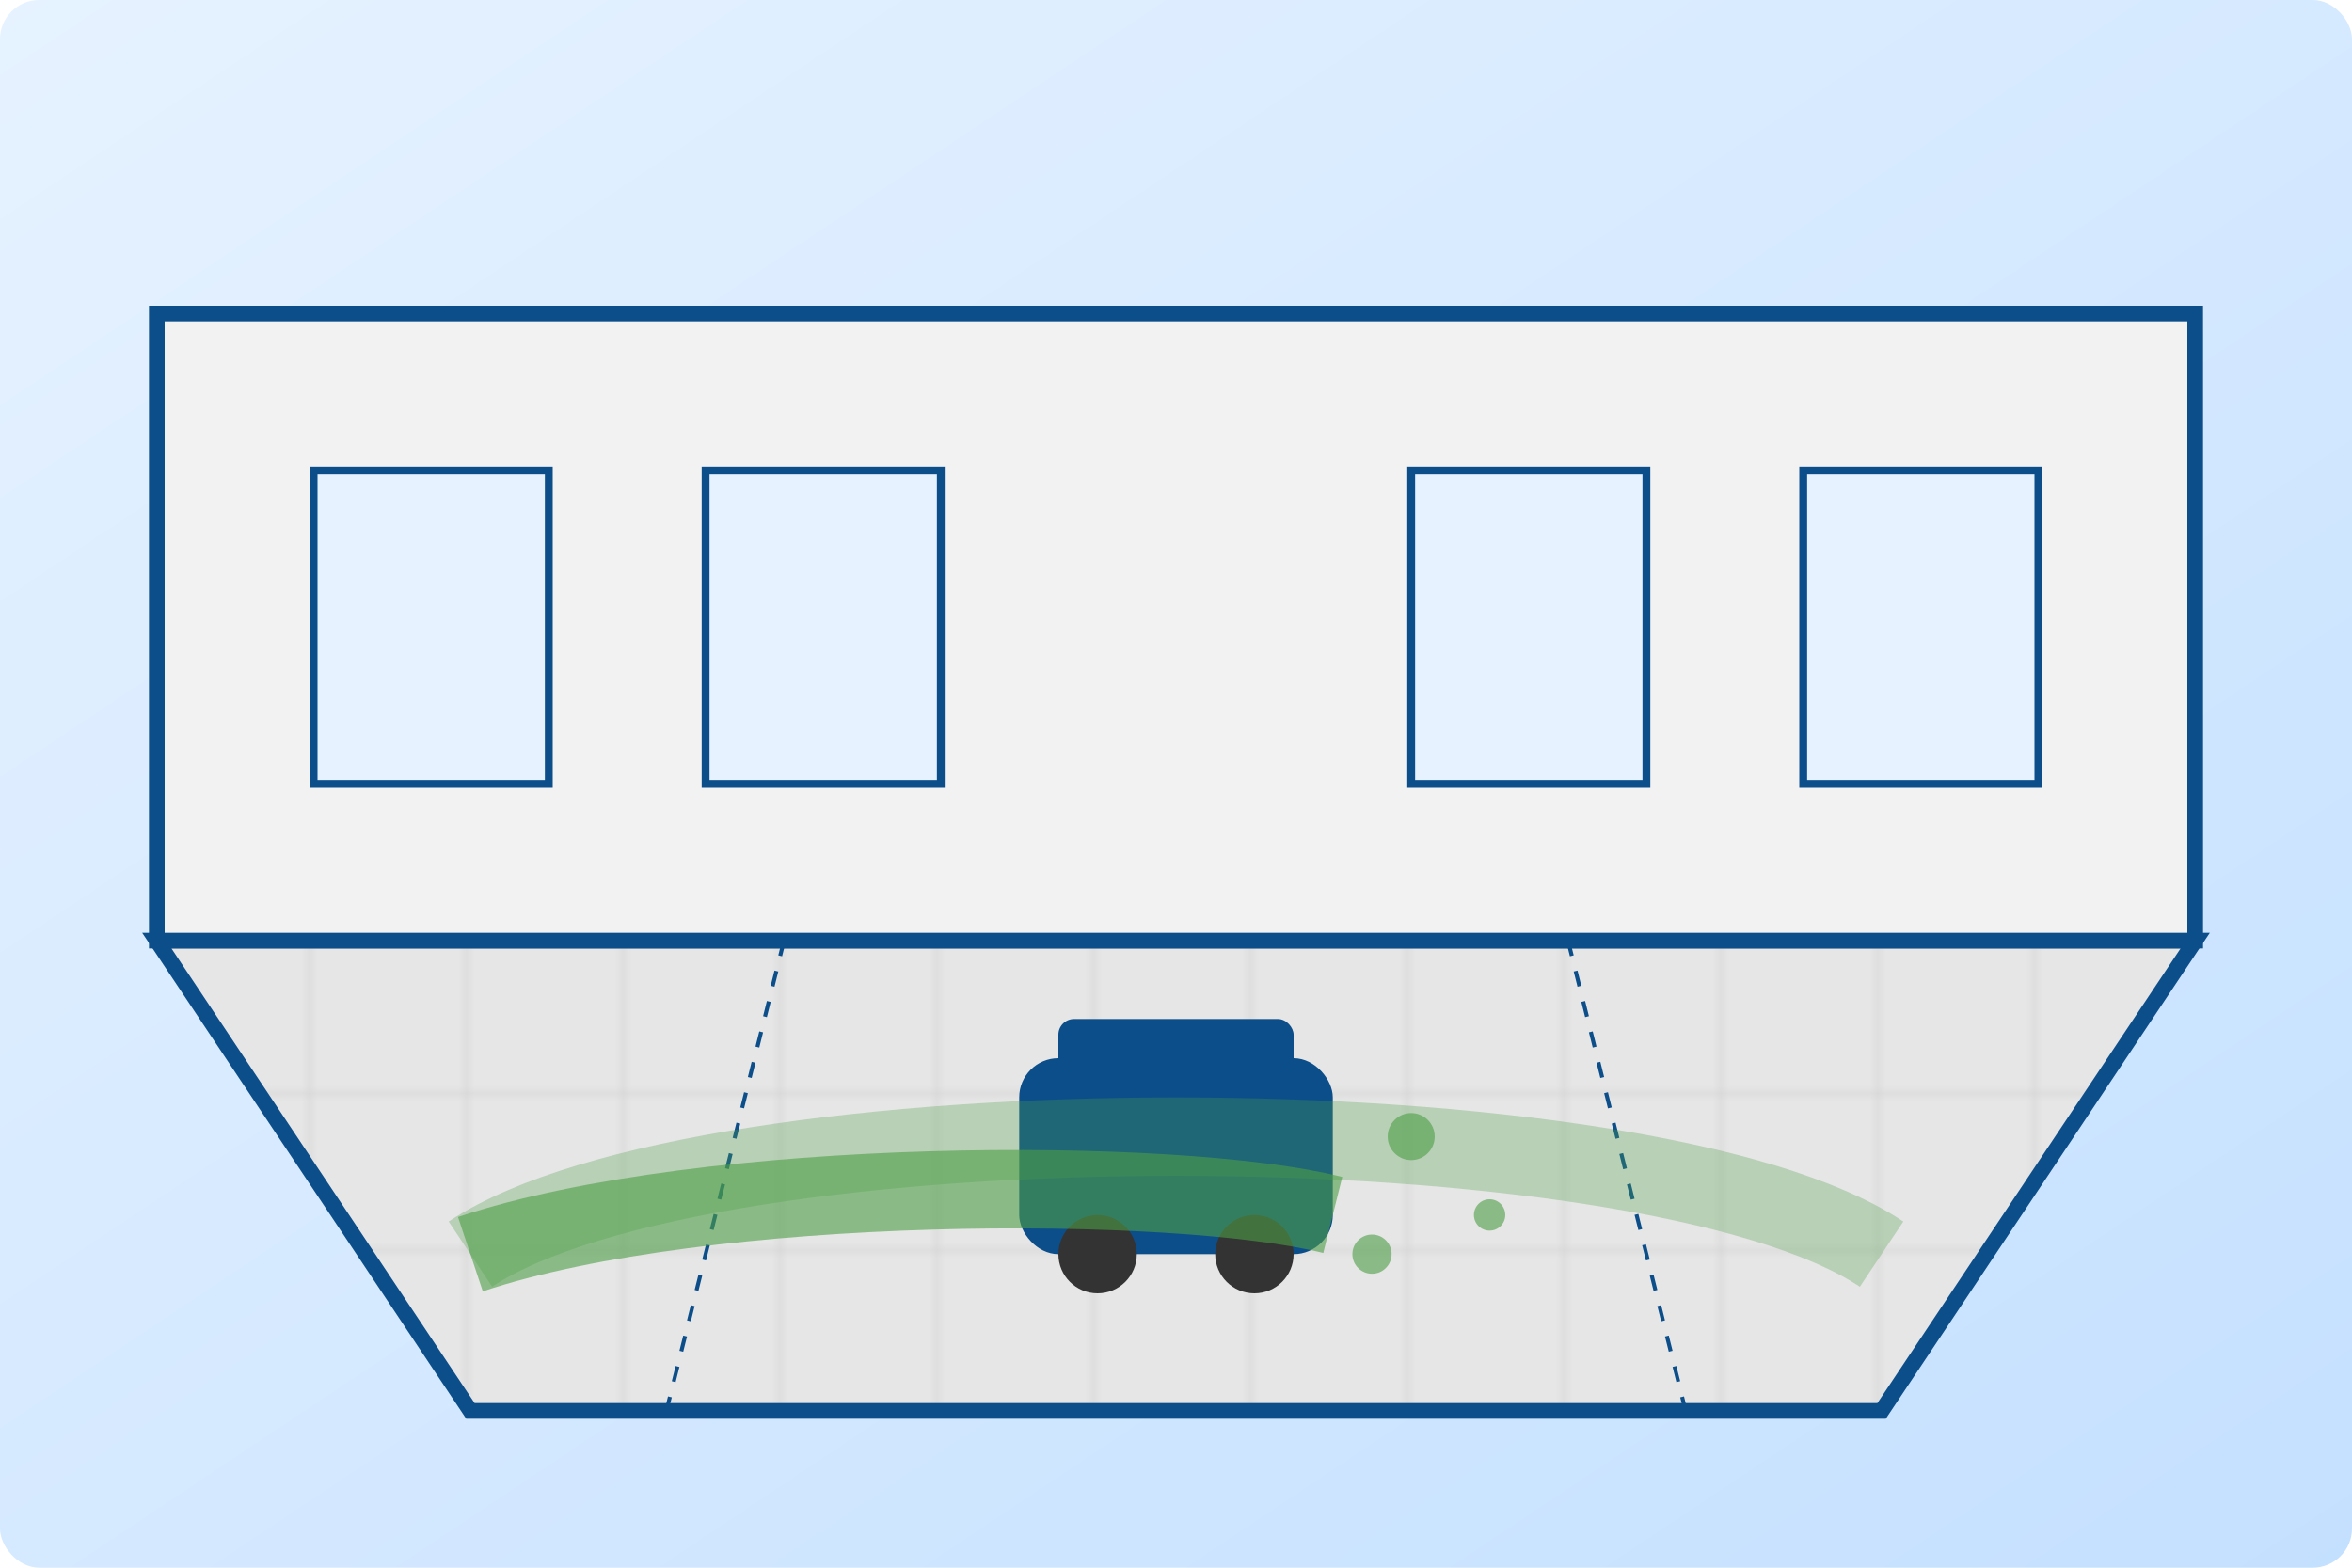 <svg xmlns="http://www.w3.org/2000/svg" width="300" height="200" viewBox="0 0 300 200">
  <defs>
    <linearGradient id="bg-gradient" x1="0%" y1="0%" x2="100%" y2="100%">
      <stop offset="0%" stop-color="#e6f2ff" />
      <stop offset="100%" stop-color="#c4e0ff" />
    </linearGradient>
    <pattern id="floor-pattern" width="20" height="20" patternUnits="userSpaceOnUse">
      <rect width="20" height="20" fill="#e6e6e6" />
      <line x1="0" y1="20" x2="20" y2="20" stroke="#cccccc" stroke-width="0.5" />
      <line x1="20" y1="0" x2="20" y2="20" stroke="#cccccc" stroke-width="0.5" />
    </pattern>
  </defs>
  
  <!-- Background -->
  <rect width="300" height="200" fill="url(#bg-gradient)" rx="5" />
  
  <!-- Floor Structure -->
  <polygon points="20,120 280,120 240,180 60,180" fill="url(#floor-pattern)" stroke="#0c4e8a" stroke-width="2" />
  
  <!-- Floor Division Lines -->
  <line x1="100" y1="120" x2="85" y2="180" stroke="#0c4e8a" stroke-width="0.5" stroke-dasharray="2,2" />
  <line x1="200" y1="120" x2="215" y2="180" stroke="#0c4e8a" stroke-width="0.5" stroke-dasharray="2,2" />
  
  <!-- Cleaning Machine -->
  <rect x="130" y="135" width="40" height="25" rx="5" fill="#0c4e8a" />
  <rect x="135" y="130" width="30" height="10" rx="2" fill="#0c4e8a" />
  <circle cx="140" cy="160" r="5" fill="#333333" />
  <circle cx="160" cy="160" r="5" fill="#333333" />
  
  <!-- Cleaning Progress -->
  <path d="M60,160 C90,140 210,140 240,160" fill="none" stroke="#4d9f46" stroke-width="10" stroke-opacity="0.3" />
  <path d="M60,160 C90,150 150,150 170,155" fill="none" stroke="#4d9f46" stroke-width="10" stroke-opacity="0.6" />
  
  <!-- Factory Wall Elements -->
  <rect x="20" y="40" width="260" height="80" fill="#f2f2f2" stroke="#0c4e8a" stroke-width="2" />
  <rect x="40" y="60" width="30" height="40" fill="#e6f2ff" stroke="#0c4e8a" stroke-width="1" />
  <rect x="90" y="60" width="30" height="40" fill="#e6f2ff" stroke="#0c4e8a" stroke-width="1" />
  <rect x="180" y="60" width="30" height="40" fill="#e6f2ff" stroke="#0c4e8a" stroke-width="1" />
  <rect x="230" y="60" width="30" height="40" fill="#e6f2ff" stroke="#0c4e8a" stroke-width="1" />
  
  <!-- Water/Cleaning Solution Indicators -->
  <circle cx="180" cy="145" r="3" fill="#4d9f46" fill-opacity="0.6" />
  <circle cx="190" cy="155" r="2" fill="#4d9f46" fill-opacity="0.6" />
  <circle cx="175" cy="160" r="2.5" fill="#4d9f46" fill-opacity="0.6" />
</svg>